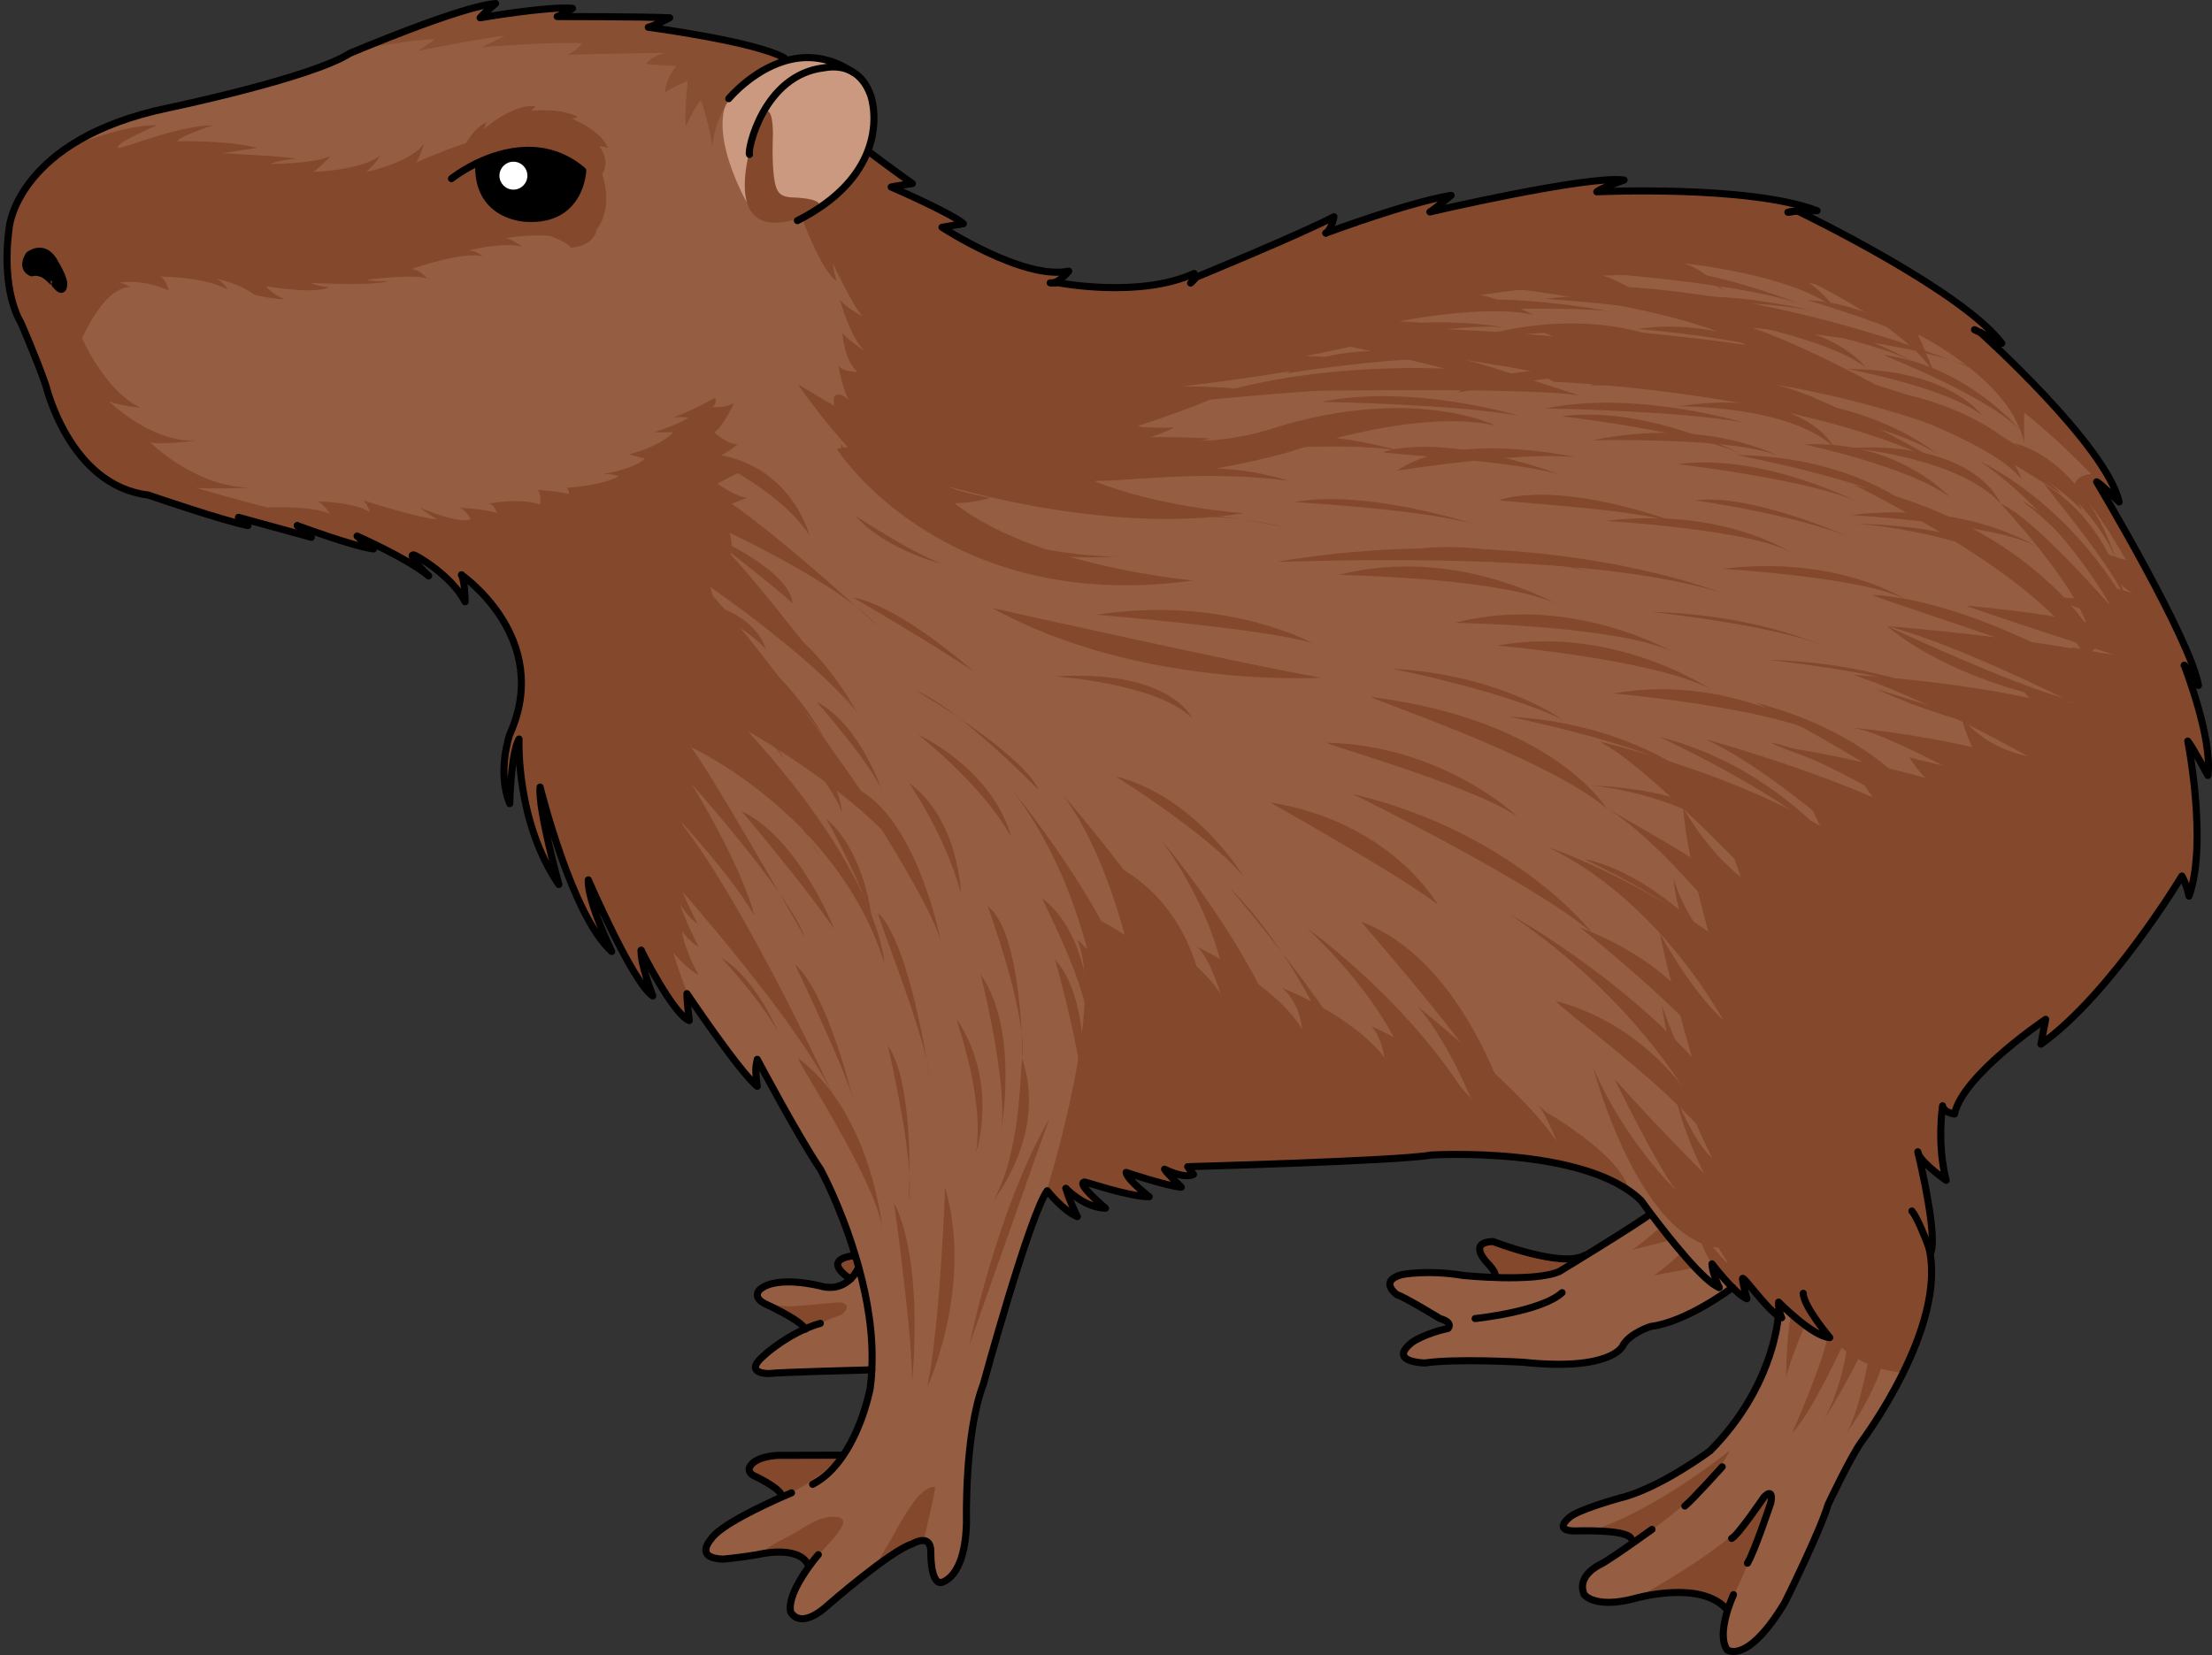 <?xml version="1.0" encoding="utf-8"?>
<!-- Generator: Adobe Illustrator 16.0.0, SVG Export Plug-In . SVG Version: 6.00 Build 0)  -->
<!DOCTYPE svg PUBLIC "-//W3C//DTD SVG 1.1//EN" "http://www.w3.org/Graphics/SVG/1.1/DTD/svg11.dtd">
<svg version="1.1" xmlns="http://www.w3.org/2000/svg" xmlns:xlink="http://www.w3.org/1999/xlink" x="0px" y="0px"
	 width="312.339px" height="233.76px" viewBox="0 0 312.339 233.76" enable-background="new 0 0 312.339 233.76"
	 xml:space="preserve">
<rect x="0" y="0" width="312.339" height="233.76" fill="#333333" stroke="none"/>
<g id="Layer_1">
</g>
<g id="Layer_2">
</g>
<g id="Layer_3">
	<g>
		<g>
			<path fill="#84492C" d="M120.168,180.65c0,0-4.464-2.69,0.612-3.325c0,0,1.074,2.409-0.602,3.195"/>
			<path fill="#955E43" d="M113.688,187.699c-0.612-1.248-5.471-3.458-5.471-3.458c-2.188-1.007-0.898-2.122-0.898-2.122
				c2.43-2.059,8.514-0.483,8.514-0.483c2.036,0.568,3.414-0.175,4.268-0.985c0.766-0.765,1.116-1.596,1.116-1.596l0.044-0.021
				c1.226,4.419,2.101,9.476,1.839,14.442c0,0-13.525,0.351-14.466,0.526c0,0-3.851,0.108-0.766-2.539
				C107.866,191.462,110.229,189.231,113.688,187.699z"/>
			<path fill="#84492C" d="M117.34,186.244c0.645-0.284,1.611-0.435,2.022-1.064c0.612-0.937-0.257-1.285-1.134-1.221
				c-2.121,0.156-4.25,0.438-6.381,0.536c-1.334,0.063-2.654-0.141-3.928-0.534c-0.121-0.038-0.271-0.098-0.433-0.16
				c0.186,0.147,0.413,0.295,0.73,0.44c0,0,4.859,2.21,5.471,3.458c-0.259,0.115-0.497,0.239-0.743,0.359
				C114.738,187.494,116.508,186.607,117.34,186.244z"/>
			<path fill="#955E43" d="M67.599,23.609c0,7.091,6.719,7.223,6.719,7.223c7.725,0.48,7.965-6.741,7.965-6.741
				c-5.23-4.442-11.227-2.823-14.947-1.05L67.599,23.609z M5.863,38.623c0.525,0.065,1.904,1.51,1.904,1.51
				c1.378,1.772,1.226-0.219,1.226-0.219c-0.219-1.138-1.138-2.604-1.138-2.604c-1.532-3.13-3.765-1.291-3.765-1.291
				c-1.226,1.991,0.395,2.517,0.395,2.517C5.097,38.315,5.863,38.623,5.863,38.623z M270.86,162.946
				c0.417,1.729,2.692,11.534,1.773,13.962c0,0-0.111-0.285-0.284-0.744c2.735,11.227-9.521,27.488-9.521,27.488
				c-1.597,2.252-4.704,8.862-4.704,8.862c-1.118,3.785-6.105,13.832-6.105,13.832c-5.341,8.862-8.143,6.674-8.143,6.674
				c-0.983-1.402-0.46-3.938,0.11-5.734l-0.263-0.087c-3.787-4.093-12.912-1.424-12.912-1.424c-5.625,1.49-7.112-0.547-7.112-0.547
				c-1.183-2.669,2.188-4.223,2.188-4.223c0.853-0.417,3.041-1.926,4.814-3.174l-0.394-0.547c-0.7-1.334-7.857-1.05-7.857-1.05
				c-3.305,0-0.854-1.904-0.854-1.904c1.204-1.115,7.092-2.735,7.092-2.735c5.622-1.336,12.779-6.675,12.779-6.675
				c8.709-8.776,9.564-18.165,9.631-19.061c-1.904-1.248-5.123-5.954-5.057-5.231c0.066,0.81,0.613,2.802,0.613,2.802
				c-0.568-0.219-1.291-0.854-2.037-1.575c-1.442-1.467-2.887-3.35-2.887-3.35c0.042,1.313,0.919,3.107,1.006,3.326
				c-2.188-0.787-7.221-7.2-9.651-10.417c-0.831-1.115-1.356-1.838-1.356-1.838c-7.944-7.79-29.698-6.435-29.698-6.435
				c-4.507,0.833-34.335,1.641-34.335,1.641l0.831,1.094c-1.356,0.68-4.093-0.744-4.093-0.744c0.284,0.547,2.364,2.539,2.364,2.539
				c-1.816-0.088-7.791-2.08-7.791-2.08c0.088,0.985,3.26,3.437,3.26,3.437c-2.801,0-8.884-2.08-9.059-2.08
				c-1.532,0,2.888,3.7,2.888,3.7c-2.867-0.088-5.273-2.473-5.58-2.781c0.395,1.466,1.445,3.655,1.576,3.939
				c-1.904-0.72-4.224-3.631-4.224-3.631c-2.517,3.479-9.017,27.311-9.017,27.311c-2.692,7.091-2.385,19.433-2.385,19.433
				c-0.154,8.207-3.633,8.603-3.633,8.603c-1.51,0-1.401-4.377-1.401-4.377c0-2.715-2.648-1.073-2.648-1.073
				c-2.976,0.897-11.707,8.491-11.707,8.491c-4.247,3.917-5.45,1.072-5.45,1.072c-0.372-1.904,1.422-4.748,2.691-6.501l-0.219-0.151
				c-1.466-2.845-7.156-1.402-7.156-1.402c-2.341,0.396-4.814,0.635-4.814,0.635c-4.18-0.13-1.773-2.778-1.773-2.778
				c1.226-1.991,7.506-4.881,10.176-6.063l-0.241-0.327c-0.634-1.161-3.874-2.627-3.874-2.627c-0.831-0.417-0.613-1.115-0.613-1.115
				c0.723-1.708,4.137-1.751,4.137-1.751c0.744,0,8.906-0.023,8.906-0.023l0.154,0.111c2.889-4.203,3.874-9.587,3.874-9.587
				c0.109-0.853,0.197-1.705,0.219-2.582c0.262-4.967-0.613-10.023-1.839-14.442c-0.153-0.592-0.328-1.182-0.503-1.729
				c-2.101-7.024-4.88-12.102-4.88-12.102c-3.151-4.64-8.95-15.582-8.95-15.582s0,0-0.154,0.831
				c-0.174,0.832,0.154,2.977,0.154,2.977c-2.473-1.97-9.936-13.088-9.936-13.088c0,1.161,0.328,3.809,0.328,3.809
				c-2.32-0.985-6.784-9.914-6.784-9.914c-0.153,1.84,1.641,6.435,1.641,6.435c-2.801-1.816-9.103-16.392-9.103-16.392
				c-0.175,2.977,3.304,10.111,3.304,10.111c-5.624-4.99-10.111-23.22-10.111-23.22c-0.328,2.999,2.648,13.766,2.648,13.766
				c-6.127-8.951-5.624-20.549-5.624-20.549c-1.16,1.992-1.313,9.125-1.313,9.125c-1.838-4.486,0-9.782,0-9.782
				c6.128-13.59-6.806-22.519-6.806-22.519c0.503,1.007,0.503,3.786,0.503,3.786c-1.838-3.655-6.96-6.631-7.288-6.631
				c-0.875,0,1.51,2.363,2.036,2.889c-3.02-2.451-10.002-5.537-10.002-5.537c0.657,0.657,2.32,1.816,2.32,1.816
				c-2.735-0.328-10.285-3.13-10.745-3.283l0.35,0.284l1.62,1.357c-2.495-0.679-10.286-2.823-10.286-2.823l1.335,1.16
				c-3.48-0.657-14.094-4.312-14.094-4.312C9.824,68.582,6.498,54.51,6.498,54.51c-1.313-3.83-3.567-8.973-3.567-8.973
				S0.02,41.16,1.333,31.926c0,0,1.313-12.299,22.388-16.676c0,0,20.177-4.202,25.691-7.725c0,0,15.713-6.675,20.572-7.025
				c0,0-1.839,1.51-2.188,2.013c0,0,9.694-1.664,13.043-1.336c0,0-1.161,0.833-2.167,1.161c0,0,11.861,0,15.889,0.175
				c0,0-2.188,1.159-3.021,1.334c0,0,15.21,2.013,19.236,4.354l0.11,0.395c2.691-0.788,5.864-0.723,9.19,1.378
				c0.044,0,0.11,0.044,0.154,0.087c0.065,0.044,0.152,0.088,0.218,0.131c0.941,0.547,1.883,1.554,2.495,3.283
				c0,0,1.27,3.523-0.416,7.879l0.109,0.043c0,0,4.027,3.02,6.193,4.53c0,0-2.341,0.328-2.998,0.482c0,0,8.512,3.698,10.198,5.187
				l-3.02,0.503c0,0,11.533,7.528,17.902,6.192c0,0-1.357,1.664-2.342,1.664h0.985c0,0,11.38,2.188,19.061-1.334
				c0,0,0.351,0.503-0.329,1.182l0.68-0.679c0,0,15.034-6.193,19.388-8.513c0,0-0.306,1.75-1.115,2.297
				c0.68-0.24,11.686-4.333,17.661-5.317c0,0-2.167,1.838-2.998,2.341c0,0,22.234-5.187,27.422-4.508c0,0-3.35,1.161-3.854,1.664
				c0,0,21.403-1.007,31.1,2.669c0,0-1.489,0-2.693,0.066c-0.108-0.044-0.153-0.066-0.153-0.066l-0.983,0.175
				c0.261-0.043,0.678-0.087,1.137-0.109c2.014,0.984,23.221,11.358,28.779,18.667c0,0-1.883-0.94-2.998-1.51
				c0,0,17.725,15.888,19.563,23.92c0,0-2.669-2.67-3.173-2.846c0,0,13.196,22.082,14.378,28.756c0,0-0.831-1.489-1.991-2.823
				c0.196,0.569,3.983,10.33,3.327,15.537c0,0-2.167-4.026-2.845-4.858c0,0,2.845,14.379,0.176,21.906c0,0-0.329-1.663-1.009-2.845
				c0,0-10.045,16.721-19.893,23.746c0,0,0.329-1.84,0.658-3.503c0,0-11.709,7.856-12.87,13.372c0,0-1.509-0.175-1.684-1.16
				c0,0-0.832,5.34,0.502,10.527C274.799,166.712,271.429,164.37,270.86,162.946z"/>
			<g>
				<path fill="#84492C" d="M114.103,220.985l0.219,0.151c-0.569,0.786-1.237,1.795-1.775,2.838
					c0.052-0.049,0.109-0.103,0.155-0.145c1.369-1.293,2.027-2.731,3.031-4.279c0.987-1.517,5.855-5.541,1.616-5.314
					c-2.245,0.119-4.61,2.126-6.59,3.066c-1.304,0.618-2.551,1.451-3.807,2.278C107.011,219.566,112.645,218.155,114.103,220.985z"
					/>
				<path fill="#84492C" d="M118.689,205.533c-1.105,0.005-8.06,0.023-8.744,0.023c0,0-3.414,0.043-4.137,1.751
					c0,0-0.218,0.698,0.613,1.115c0,0,3.239,1.466,3.874,2.627l0.241,0.327c-0.757,0.335-1.813,0.816-2.954,1.365
					C111.641,211.116,115.829,208.888,118.689,205.533z"/>
				<path fill="#84492C" d="M130.458,217.608c0.572-2.868,1.354-5.621,1.595-7.587c-2.371-0.331-5.202,5.691-6.292,7.48
					c-0.758,1.241-1.469,2.523-2.183,3.802c2.039-1.526,4.056-2.881,5.209-3.229C128.787,218.074,129.703,217.52,130.458,217.608z"
					/>
			</g>
			<path fill="#84492C" d="M247.26,213.868c-2.061,3.605-11.568,9.259-16.123,11.82c1.625-0.418,9.216-2.135,12.588,1.512
				l0.104,0.034c2.661-4.772,5.914-13.861,5.914-13.861C251.108,208.28,247.26,213.868,247.26,213.868z"/>
			<path fill="#84492C" d="M230.31,217.286l0.394,0.547c-0.212,0.149-0.432,0.304-0.654,0.457c3.057-2.007,11.937-8.17,14.14-13.387
				c0,0-10.495,8.549-19.623,11.312C226.734,216.24,229.859,216.426,230.31,217.286z"/>
			<path fill="#84492C" d="M223.745,177.325c-3.283,1.796-12.913-1.97-12.913-1.97c-3.851,0.11-0.656,3.194-0.656,3.194
				c1.028,1.118,0.94,1.511,0.94,1.511S219.142,182.518,223.745,177.325z"/>
			<path fill="#955E43" d="M242.739,181.833c-0.087-0.219-0.964-2.014-1.006-3.326c0,0,1.444,1.883,2.887,3.35
				c-0.459,0.348-6.542,4.857-11.511,5.492c0,0-3.086,0.94-4.026,2.823c0,0-1.684,3.546-14.049,2.231c0,0-9.455-0.548-13.854,0.11
				c0,0-5.449-0.11-1.684-2.998c0,0,1.859-1.227,4.967-1.883c0,0,0.831-0.831-1.138-1.399c0,0-5.057-3.086-6.084-3.371
				c0,0-2.627-1.883,0.656-2.822c0,0,3.566-0.744,8.711,0.108c0,0,10.022,1.028,13.59-0.568c0,0,10.942-6.653,12.735-8.055
				l0.153-0.109C235.519,174.632,240.551,181.045,242.739,181.833z"/>
			<path fill="#84492C" d="M234.55,173.26c0,0-3.387,2.906-4.113,3.268c0,0,4.475-1.088,5.323-1.331l1.453,1.936
				c0,0-2.784,2.539-3.753,3.024l5.809-1.088L234.55,173.26z"/>
			<path fill="#84492C" d="M261.286,185.222c0,0,0.002,8.458-3.76,15.353c0,0,6.578-10.337,7.519-15.665
				c0,0-1.879,13.787-4.386,17.546c0,0,6.581-8.146,6.581-17.86c0-9.713-1.881-5.954-1.881-5.954l-5.014-1.252L261.286,185.222z"/>
			<path fill="#84492C" d="M260.358,189.643c0,0-4.559,9.987-7.272,12.701c0,0,5.321-12.156,4.994-14.327l-3.041-1.194
				c0,0-2.169,4.883-2.821,7.706c0,0-0.109-8.251,1.52-11.615s5.319-0.325,5.319-0.325l1.845,3.366l-0.109,2.93"/>
			<g>
				<path fill="#84492C" d="M308.436,93.989c1.16,1.334,1.991,2.823,1.991,2.823c-1.182-6.674-14.378-28.756-14.378-28.756
					c0.16,0.056,0.547,0.374,0.991,0.77c0.947,0.845,2.182,2.076,2.182,2.076c-0.126-0.549-0.337-1.14-0.6-1.755
					c-0.02-0.041-0.043-0.083-0.063-0.125c-3.683-8.39-18.9-22.04-18.9-22.04c1.115,0.569,2.998,1.51,2.998,1.51
					c-5.559-7.309-26.766-17.683-28.779-18.667c-0.459,0.021-0.876,0.065-1.137,0.109l0.983-0.175c0,0,0.045,0.022,0.153,0.066
					c1.204-0.066,2.693-0.066,2.693-0.066c-9.696-3.676-31.1-2.669-31.1-2.669c0.504-0.503,3.854-1.664,3.854-1.664
					c-5.188-0.678-27.422,4.508-27.422,4.508c0.831-0.503,2.998-2.341,2.998-2.341c-5.976,0.984-16.981,5.077-17.661,5.317
					c0.81-0.547,1.115-2.297,1.115-2.297c-4.354,2.32-19.388,8.513-19.388,8.513l-0.68,0.679c0.68-0.679,0.329-1.182,0.329-1.182
					c-7.681,3.523-19.061,1.334-19.061,1.334h-0.985c0.985,0,2.342-1.664,2.342-1.664c-6.369,1.336-17.902-6.192-17.902-6.192
					l3.02-0.503c-1.686-1.489-10.198-5.187-10.198-5.187c0.656-0.154,2.998-0.482,2.998-0.482c-2.166-1.51-6.193-4.53-6.193-4.53
					l-0.109-0.043c0.054-0.141,0.081-0.272,0.13-0.412c-1.064,2.867-3.593,6.525-9.455,9.774c0,0,2.87,7.842,4.973,8.989
					c0,0-0.382-0.765-0.574-2.487c0,0,2.868,6.12,4.207,7.459c0,0-2.868-1.53-3.25-2.487c0,0,1.529,5.737,3.633,7.458
					c0,0-2.868-1.914-3.25-2.678c0,0,0.19,3.827,2.103,5.547c0,0-2.294,0-2.677-0.956c0,0,0.573,3.442,1.529,4.972
					c0,0-1.314-1.362-2.103-0.574c-0.191,0.191-0.192,5.165,3.633,8.033c0,0-1.531-0.191-2.104-0.574
					c-0.573-0.382-0.573-1.147-0.573-0.382s6.12,8.031,11.091,9.37c0,0-0.956-0.955-1.721-1.72c0,0,7.267,1.147,11.666-0.382
					c0,0-4.207-0.765-5.737-1.53c0,0,13.77-0.766,18.359-3.443c0,0-3.25,0.382-4.972,0.191c0,0,14.917-3.06,18.359-5.163
					c0,0-4.016,0.191-5.163-0.191c0,0,11.284-3.633,13.387-5.354c0,0-4.02-0.235-5.552-0.235s-1.532,0-1.532,0
					s20.527-2.45,22.979-3.982c0,0-3.986-0.307-5.517-0.307c0,0,14.095-2.758,17.771-4.596c0,0-3.676-0.306-4.595-0.306
					c0,0,11.949-2.453,18.995-0.92c0,0-5.821-2.757-7.66-2.757c0,0,15.625-2.757,22.979,0c0,0-4.29-2.758-5.822-2.758
					c0,0,13.483-0.92,17.465,2.145c0,0-3.983-3.982-6.435-3.982c0,0,16.235,1.532,22.365,6.74c0,0-3.065-3.676-4.29-3.982
					c0.451,0.113,1.225,0.307,1.225,0.307s14.402,7.046,17.159,13.48c0,0-2.449-5.82-2.757-6.434c0,0,9.554,4.665,13.522,11.537
					c0.692,1.198,1.216,2.463,1.489,3.782c0,0,0-2.718,0-4.288c0,0,4.467,3.518,9.463,8.696c-2.313,0.164-2.451,1.779-2.451,1.779
					c3.003,2.458,7.375,10.379,7.375,10.379c-1.91-0.546-3.278-1.093-3.278-1.093c1.561,4.096,3.395,5.4,4.319,5.815
					c-0.077-0.028-0.139-0.049-0.222-0.079c-3.824-1.366-4.098-0.273-4.098-0.273c2.458,3.551,4.098,4.371,4.098,4.371
					c-3.553-0.272-6.555-1.639-6.555-1.639c1.91,2.731,7.102,6.554,7.102,6.554c-4.371-0.273-9.013-1.365-9.013-1.365
					c2.731,3.823,4.095,4.37,4.095,4.37c-4.644,0.274-10.378-1.366-10.378-1.366c2.731,3.005,8.468,5.189,8.468,5.189
					c-4.097-0.274-9.56-2.731-9.56-2.731c3.005,4.097,5.736,6.282,5.736,6.282c-6.531,0-7.305,0-7.376,0
					c1.366,3.277,3.553,3.822,3.553,3.822c-9.013-1.639-10.652-7.647-9.833-4.642c0.092,0.34,0.205,0.693,0.333,1.055
					c1.011,2.827,2.945,6.047,2.945,6.047c-4.643-0.818-10.926-2.459-10.926-2.459c2.458,4.095,7.1,6.828,7.1,6.828
					c-6.555-0.273-15.293-6.008-15.293-6.008c3.005,5.736,7.373,9.831,7.373,9.831c-4.644-0.273-13.654-5.734-13.654-5.734
					c1.64,6.555,6.555,10.651,6.555,10.651c-5.188-1.639-12.018-9.56-12.018-9.56c2.46,7.647,5.463,10.925,5.463,10.925
					s4.368,3.823-0.82-0.273c-5.189-4.097-11.744-12.564-11.744-12.564c1.093,7.647,3.278,12.838,3.278,12.838
					c-4.915-3.823-8.193-9.833-8.193-9.833c0.547,7.373,4.097,19.393,4.097,19.393c-4.368-4.642-5.463-9.56-5.463-9.56
					c0.821,9.286,7.374,20.482,7.374,20.482c-4.916-4.371-9.286-12.562-9.286-12.562c1.365,7.102,5.736,21.576,5.736,21.576
					c-2.731-3.276-5.463-11.472-5.463-11.472c1.639,11.47,7.102,21.577,7.102,21.577c-2.458-1.913-5.191-8.739-5.191-8.739
					c2.185,9.56,8.741,19.391,8.741,19.391c-2.184-1.913-5.646-4.943-5.646-4.943c1.187,4.74,4.012,8.572,4.195,8.938
					c0.697,1.385-4.287-4.834-4.287-4.834c0.458,2.07,1.266,3.791,2.172,5.199c0-0.002,0-0.006,0-0.009c0,0,1.444,1.883,2.887,3.35
					c0.182,0.175,0.361,0.346,0.539,0.506c0.876,0.717,1.498,1.069,1.498,1.069s-0.547-1.992-0.613-2.802
					c-0.032-0.359,0.745,0.621,1.77,1.853c1.579,1.622,3.904,3.804,3.748,3.52c-0.227-0.412-0.419-2.09-0.419-2.09
					c0.464,1.449,6.482,5.281,6.482,5.281l-1.953-4.993c3.286,7.534,9.161,9.359,13.056,9.684
					c2.673-5.431,4.971-12.184,3.622-17.719c0.173,0.459,0.284,0.744,0.284,0.744c0.919-2.428-1.356-12.233-1.773-13.962
					c0.568,1.423,3.938,3.766,3.938,3.766c-1.334-5.187-0.502-10.527-0.502-10.527c0.175,0.985,1.684,1.16,1.684,1.16
					c1.161-5.516,12.87-13.372,12.87-13.372c-0.329,1.663-0.658,3.503-0.658,3.503c9.848-7.025,19.893-23.746,19.893-23.746
					c0.68,1.182,1.009,2.845,1.009,2.845c2.669-7.527-0.176-21.906-0.176-21.906c0.678,0.832,2.845,4.858,2.845,4.858
					C312.419,104.319,308.632,94.559,308.436,93.989z M301.714,84.004c0.079,0.018,0.122,0.022,0.122,0.022
					S304.424,84.969,301.714,84.004z"/>
				<path fill="#84492C" d="M123.372,15.892l-0.065,0.034c0,0,0.084,0.438,0.084,1.165C123.403,16.66,123.396,16.259,123.372,15.892
					z"/>
			</g>
			<g>
				<path fill="#84492C" d="M216.903,155.721C216.628,155.445,216.538,155.355,216.903,155.721L216.903,155.721z"/>
				<path fill="#84492C" d="M216.903,155.721c0.024,0.023,0.05,0.049,0.075,0.075l0,0
					C216.94,155.757,216.934,155.75,216.903,155.721z"/>
				<path fill="#84492C" d="M218.184,156.999c0,0-0.752-0.752-1.205-1.203c1.205,1.203,2.813,5.422,2.813,5.422
					c-2.408-1.808-12.853-9.839-12.853-9.839s-0.503-0.502-0.804-0.804c0.804,0.804,2.21,5.422,2.21,5.422
					c-5.222-7.029-14.661-11.044-14.661-11.044c1.406,1.605,1.809,4.417,1.809,4.417c-4.619-6.025-14.46-9.839-14.46-9.839
					c2.609,2.208,2.813,5.824,2.813,5.824c-3.815-6.427-14.862-11.647-14.862-11.647c1.806,1.406,3.415,6.828,3.415,6.828
					c-2.81-5.02-12.25-10.442-12.25-10.442c1.406,1.406,3.212,6.627,3.212,6.627c-2.009-4.417-10.442-7.833-10.442-7.833
					c2.008,2.009,3.415,9.438,3.415,9.438c-0.603-2.411-4.218-5.623-4.218-5.623c3.351,8.14-2.046,27.938-4.404,35.727
					c0.055-0.088,0.109-0.18,0.161-0.25c0,0,2.32,2.911,4.224,3.631c-0.131-0.284-1.182-2.473-1.576-3.939
					c0.307,0.308,2.713,2.693,5.58,2.781c0,0-4.42-3.7-2.888-3.7c0.175,0,6.258,2.08,9.059,2.08c0,0-3.172-2.451-3.26-3.437
					c0,0,5.975,1.992,7.791,2.08c0,0-2.08-1.992-2.364-2.539c0,0,2.736,1.423,4.093,0.744l-0.831-1.094
					c0,0,29.828-0.808,34.335-1.641c0,0,19.051-1.187,28.006,5.045C228.903,163.047,218.184,156.999,218.184,156.999z"/>
			</g>
			<path fill="#CA997F" d="M105.362,28.41c0,0-7.25-12.706-0.374-16.667c0,0,10.163-8.743,17.189,0.449
				c0,0,5.606,8.818-7.398,17.786C114.779,29.979,109.398,32.371,105.362,28.41z"/>
			<path fill="#84492C" d="M114.779,29.979c0,0-13.816,7.476-8.326-11.053c0,0,1.061-3.927,2.03-3.187
				c0.357,0.272,0.604,0.845,0.664,3.141c0,0-0.233,4.227,0.241,6.764c0.253,1.357,0.665,2.114,2.295,2.234
				C111.684,27.878,118.024,27.938,114.779,29.979z"/>
			<path opacity="0.7" fill="#84492C" d="M96.849,17.845c0,0,1.333-2.931,2.132-3.73c0,0,1.333,3.998,1.599,6.661
				c0,0,0.41-10.764,12.754-12.608c-0.85,0.057-1.67,0.201-2.447,0.429l-0.11-0.395C106.75,5.861,91.54,3.848,91.54,3.848
				c0.833-0.175,3.021-1.334,3.021-1.334c-4.027-0.175-15.889-0.175-15.889-0.175c1.006-0.328,2.167-1.161,2.167-1.161
				C77.491,0.85,67.796,2.513,67.796,2.513C68.146,2.01,69.985,0.5,69.985,0.5c-3.937,0.283-14.992,4.717-19.05,6.39
				c1.251-0.211,9.249-1.547,10.476-1.302l-2.398,1.599c0,0,9.326-1.866,12.257-2.132l-3.197,1.599c0,0,10.393-0.798,14.122-0.532
				c0,0-1.065,1.333-2.132,1.599l13.855-0.267c0,0-2.133,0.534-2.665,1.6c0,0,3.198,0.266,4.264,0.266c0,0-1.599,1.866-1.599,3.73
				c0,0,1.599-1.065,3.197-1.599C97.115,11.451,96.583,16.247,96.849,17.845z"/>
			<path fill="#84492C" d="M105.583,70.237c-1.036,0.296-4.296-1.926-4.296-1.926c0.593-0.297,3.704-1.926,3.704-1.926
				c-1.629,0.148-4.445-1.63-4.445-1.63c1.481-0.149,3.705-2.074,3.705-2.074c-1.333,0.296-3.408-1.629-3.408-1.629
				c1.187-0.593,2.815-4.149,2.815-4.149c-1.038,0.74-3.112,0.593-3.112,0.593c0.741-0.296,0.444-1.333,0.444-1.333
				c-3.111,1.778-5.926,2.816-5.926,2.816c0.889-0.147,2.074,0,2.074,0c-0.741,0.742-4.741,2.074-4.741,2.074
				c0.593,0,2.667,0,2.667,0c-1.925,2.074-6.223,3.111-6.223,3.111c0.889,0.296,2.223,0.592,2.223,0.592
				c-1.333,1.481-6.076,2.223-6.076,2.223c1.185-0.149,2.372,0.297,2.372,0.297c-2.372,1.333-7.409,1.629-7.409,1.629
				c0.593,0.445,0.296,0.889,0.296,0.889C79.059,69.348,75.8,69.2,75.8,69.2c0.741,0.296,0.445,2.075,0.445,2.075
				c-2.816-1.036-7.26-0.148-7.26-0.148c0.889,0.148,1.185,1.333,1.185,1.333c-1.63-0.593-5.334-0.74-5.334-0.74
				c1.038,0.297,1.617,1.625,1.617,1.625c-1.644,0.736-7.099-1.625-7.099-1.625c0.593,0.593,2.369,1.637,2.369,1.637
				c-2.52-0.141-10.371-2.675-10.371-2.675c0.445,0.444,0.889,1.629,0.889,1.629c-2.519-1.482-7.41-1.481-7.41-1.481
				c0.741,0.148,1.778,1.778,1.778,1.778c-2.123-1.063-6.96-0.996-8.848-0.926c-4.462-1.135-10.141-2.795-10.141-2.795
				c1.33,0.223,7.983,0,7.983,0c-7.983,0-14.415-6.43-14.415-6.43c1.552,0.444,6.432-0.223,6.432-0.223
				c-6.432,0.223-12.197-5.543-12.197-5.543c1.553,0.666,4.436,0.887,4.436,0.887c-4.283-1.963-7.271-7.655-8.275-9.804
				c1.002-2.163,3.721-7.32,6.824-7.2c0,0-0.967-0.639-1.632-0.658c0.901-0.134,3.71-0.381,7.063,1.11c0,0-0.454-1.659-1.208-1.96
				c0,0,6.185,0,9.503,1.81c0,0-0.453-1.057-1.66-1.509c0,0,3.318,0.604,5.429,2.263c0,0,3.167,0.753,4.223,0.603
				c0,0-1.809-0.754-2.563-1.81c0,0,6.937,1.208,8.898,0.152c0,0-1.658-0.152-2.563-0.604c0,0,9.352,0.453,11.011-0.301
				c0,0-2.262,0.152-3.167-0.151c0,0,6.938-0.906,8.597-0.151c0,0-1.056-1.357-2.262-1.357c0,0,7.239-2.564,10.104-1.81
				c0,0-0.934-0.787-1.988-0.857c1.75-0.382,5.279-1.097,7.569-0.5c0,0-1.658-1.207-2.413-1.207c0,0,3.62-0.603,6.334-0.301
				c0,0,2.865,1.055,2.865,1.658c0,0,3.369-0.104,3.717-2.688c0.014,0.025,0.039,0.068,0.039,0.068
				c1.926-2.697,1.31-6.005,0.726-7.835c1.271-1.823-0.41-3.88-0.41-3.88c0.501,0,1.251,0.25,1.251,0.25
				c-1.127-2.63-5.133-4.132-5.133-4.132c0.5-0.125,0.876-0.25,0.876-0.25c-2.504-1.377-6.636-0.876-6.636-0.876
				c0.5-0.375,0.626-0.626,0.626-0.626c-3.005-0.501-7.387,3.255-7.387,3.255c0.25-0.375,0.501-1.001,0.501-1.001
				c-1.105,0.415-2.105,1.608-2.932,2.95c-2.56,0.747-7.074,2.737-7.074,2.737c0.564-0.565,1.129-2.634,1.129-2.634
				c-1.881,2.635-8.092,3.951-8.092,3.951s0,0,0.753-0.752c0.753-0.752,1.128-1.506,1.128-1.506
				c-2.823,2.07-9.409,2.258-9.409,2.258c0.941-0.564,2.446-2.258,2.446-2.258C44.41,23.151,38.2,23.15,38.2,23.15
				c0.564-0.377,3.576-0.752,3.576-0.752c-2.071-0.376-10.349-0.752-10.349-0.752l4.892-0.753c-4.141-1.129-11.291-0.94-11.291-0.94
				c0.376-0.752,5.081-2.259,5.081-2.259c-4.893,0-12.984,3.387-13.361,3.199c-0.982-0.489,5.458-3.199,5.458-3.199
				c-3.424-0.104-8.594,1.56-12.564,3.078c-7.635,5.121-8.308,11.155-8.308,11.155C0.02,41.16,2.931,45.537,2.931,45.537
				s0.444,1.018,1.043,2.454c0,0,0,0,0.001,0.001c0.762,1.829,1.787,4.37,2.523,6.518c0,0,3.326,14.072,14.421,15.407
				c0,0,8.443,2.905,12.734,3.999c0.062,0.016,0.118,0.029,0.178,0.044c0.443,0.111,0.853,0.207,1.183,0.269l-1.335-1.16
				c0,0,7.791,2.145,10.286,2.823l-1.62-1.357l-0.35-0.284c0.029,0.01,0.093,0.032,0.176,0.062
				c1.239,0.442,8.009,2.914,10.568,3.221c0,0-1.663-1.16-2.32-1.816c0,0,6.982,3.086,10.002,5.537
				c-0.526-0.526-2.911-2.889-2.036-2.889c0.328,0,5.45,2.977,7.288,6.631c0,0,0-2.779-0.503-3.786c0,0,12.934,8.929,6.806,22.519
				c0,0-1.838,5.296,0,9.782c0,0,0.154-7.134,1.313-9.125c0,0-0.503,11.598,5.624,20.549c0,0-2.976-10.767-2.648-13.766
				c0,0,4.487,18.23,10.111,23.22c0,0-3.479-7.134-3.304-10.111c0,0,6.302,14.575,9.103,16.392c0,0-1.794-4.595-1.641-6.435
				c0,0,4.464,8.929,6.784,9.914c0,0-0.328-2.648-0.328-3.809c0,0,0.055,0.079,0.132,0.197c-0.733-2.007-1.441-4.003-1.86-5.336
				c-0.076-0.241-0.143-0.461-0.199-0.656c0,0,1.932,2.345,3.573,3.166c0,0-2.051-3.693-2.325-6.155c0,0,0.958,1.368,2.325,2.188
				c0,0-2.051-4.103-2.599-6.018c0,0,1.231,2.052,2.462,2.735c0,0-3.146-5.881-3.146-8.207c0,0,0.957,1.504,2.188,2.599
				c0,0-2.325-7.249-2.872-9.711c0,0,1.504,2.325,2.325,2.872c0,0-2.052-4.514-2.188-8.07c0,0,0.958,1.231,1.642,2.325
				c0,0-1.533-3.125-1.382-6.144c0,0,1.108,1.63,2.476,2.451c0,0-2.735-6.565-2.325-9.438c0,0,0.684,2.462,1.778,3.419
				c0,0-0.684-6.155-0.273-8.207c0,0-0.137,1.231,1.368,2.599c0,0,0-3.419-0.137-6.155c0,0,0.958,0.82,1.504,2.188
				c0,0,0.547-4.377-0.273-5.745c0,0,0.958,0.274,1.504,1.778c0,0,0.821-4.787-1.094-7.249c0,0,2.052,1.368,2.599,1.915
				c0,0-0.411-4.24-1.505-5.745c0,0,1.778,0.821,2.325,1.368c0,0,0.958-3.146-0.684-5.608c0,0,1.368,0.273,2.051,1.231
				c0,0-0.191-1.906-1.368-3.651C104.139,70.885,105.583,70.237,105.583,70.237z M82.283,24.091c0,0-0.241,7.221-7.965,6.741
				c0,0-6.719-0.132-6.719-7.223l-0.263-0.568C71.057,21.268,77.053,19.649,82.283,24.091z M4.09,36.018
				c0,0,2.232-1.839,3.765,1.291c0,0,0.919,1.466,1.138,2.604c0,0,0.153,1.992-1.226,0.219c0,0-1.379-1.445-1.904-1.51
				c0,0-0.766-0.307-1.378-0.088C4.485,38.535,2.865,38.009,4.09,36.018z"/>
			<radialGradient id="SVGID_1_" cx="74.81" cy="26.043" r="6.285" gradientUnits="userSpaceOnUse">
				<stop  offset="0" style="stop-color:#000000"/>
				<stop  offset="1" style="stop-color:#000000"/>
			</radialGradient>
			<path fill="url(#SVGID_1_)" d="M82.283,24.091c0,0-0.241,7.221-7.965,6.741c0,0-6.719-0.132-6.719-7.223l-0.263-0.568
				C71.057,21.268,77.053,19.649,82.283,24.091z"/>
			<path d="M8.993,39.913c0,0,0.153,1.992-1.226,0.219c0,0-1.379-1.445-1.904-1.51c0,0-0.766-0.307-1.378-0.088
				c0,0-1.62-0.526-0.395-2.517c0,0,2.232-1.839,3.765,1.291C7.855,37.309,8.774,38.775,8.993,39.913z"/>
			<path fill="none" stroke="#000000" stroke-linecap="round" stroke-linejoin="round" stroke-miterlimit="10" d="M118.852,205.533
				c0,0-8.163,0.023-8.906,0.023c0,0-3.414,0.043-4.137,1.751c0,0-0.218,0.698,0.613,1.115c0,0,3.239,1.466,3.874,2.627"/>
			<path fill="none" stroke="#000000" stroke-linecap="round" stroke-linejoin="round" stroke-miterlimit="10" d="M111.762,210.852
				c0,0-0.459,0.197-1.226,0.524c-2.67,1.182-8.95,4.071-10.176,6.063c0,0-2.407,2.648,1.773,2.778c0,0,2.473-0.239,4.814-0.635
				c0,0,5.69-1.442,7.156,1.402"/>
			<path fill="none" stroke="#000000" stroke-linecap="round" stroke-linejoin="round" stroke-miterlimit="10" d="M233.264,216.016
				c0,0-1.16,0.831-2.561,1.816c-1.773,1.248-3.962,2.757-4.814,3.174c0,0-3.371,1.554-2.188,4.223c0,0,1.487,2.037,7.112,0.547
				c0,0,9.125-2.669,12.912,1.424"/>
			<path fill="none" stroke="#000000" stroke-linecap="round" stroke-linejoin="round" stroke-miterlimit="10" d="M243.178,207.174
				c0,0-4.289,4.772-5.274,5.537"/>
			<path fill="none" stroke="#000000" stroke-linecap="round" stroke-linejoin="round" stroke-miterlimit="10" d="M244.512,217.286
				c0.897-0.415,4.552-5.822,4.552-5.822s1.402-1.554,0.985,0.768c0,0-2.319,6.958-3.304,8.557"/>
			<path fill="none" stroke="#000000" stroke-linecap="round" stroke-linejoin="round" stroke-miterlimit="10" d="M5.863,38.623
				c0,0-0.766-0.307-1.378-0.088c0,0-1.62-0.526-0.395-2.517c0,0,2.232-1.839,3.765,1.291c0,0,0.919,1.466,1.138,2.604
				c0,0,0.153,1.992-1.226,0.219C7.768,40.132,6.389,38.688,5.863,38.623z"/>
			<path fill="none" stroke="#000000" stroke-linecap="round" stroke-linejoin="round" stroke-miterlimit="10" d="M63.748,25.229
				c0,0,1.4-1.117,3.588-2.188c3.721-1.773,9.717-3.392,14.947,1.05c0,0-0.241,7.221-7.965,6.741c0,0-6.719-0.132-6.719-7.223"/>
			<path fill="none" stroke="#000000" stroke-linecap="round" stroke-linejoin="round" stroke-miterlimit="10" d="M120.449,10.194
				c0.941,0.547,1.883,1.554,2.495,3.283c0,0,1.27,3.523-0.416,7.879c-1.226,3.173-3.983,6.784-9.936,9.804"/>
			<path fill="none" stroke="#000000" stroke-linecap="round" stroke-linejoin="round" stroke-miterlimit="10" d="M105.831,21.815
				c-0.328-0.569,1.948-11.227,10.504-12.233c0.198-0.022,1.992-0.459,3.742,0.394"/>
			<path fill="none" stroke="#000000" stroke-linecap="round" stroke-linejoin="round" stroke-miterlimit="10" d="M102.898,13.936
				c0,0,3.261-3.961,7.989-5.339c2.691-0.788,5.864-0.723,9.19,1.378c0.044,0,0.11,0.044,0.154,0.087
				c0.065,0.044,0.152,0.088,0.218,0.131"/>
			<path fill="none" stroke="#000000" stroke-linecap="round" stroke-linejoin="round" stroke-miterlimit="10" d="M41.972,74.228
				l0.022,0.021l0.35,0.284l1.62,1.357c-2.495-0.679-10.286-2.823-10.286-2.823l1.335,1.16c-3.48-0.657-14.094-4.312-14.094-4.312
				C9.824,68.582,6.498,54.51,6.498,54.51c-1.313-3.83-3.567-8.973-3.567-8.973S0.02,41.16,1.333,31.926
				c0,0,1.313-12.299,22.388-16.676c0,0,20.177-4.202,25.691-7.725c0,0,15.713-6.675,20.572-7.025c0,0-1.839,1.51-2.188,2.013
				c0,0,9.694-1.664,13.043-1.336c0,0-1.161,0.833-2.167,1.161c0,0,11.861,0,15.889,0.175c0,0-2.188,1.159-3.021,1.334
				c0,0,15.21,2.013,19.236,4.354"/>
			<path fill="none" stroke="#000000" stroke-linecap="round" stroke-linejoin="round" stroke-miterlimit="10" d="M60.421,81.253
				c-3.02-2.451-10.002-5.537-10.002-5.537c0.657,0.657,2.32,1.816,2.32,1.816c-2.735-0.328-10.285-3.13-10.745-3.283"/>
			<path fill="none" stroke="#000000" stroke-linecap="round" stroke-linejoin="round" stroke-miterlimit="10" d="M65.17,81.187
				v0.022c0.503,1.007,0.503,3.786,0.503,3.786c-1.838-3.655-6.96-6.631-7.288-6.631c-0.875,0,1.51,2.363,2.036,2.889
				c0.043,0.021,0.065,0.065,0.109,0.087"/>
			<path fill="none" stroke="#000000" stroke-linecap="round" stroke-linejoin="round" stroke-miterlimit="10" d="M90.534,134.212
				v0.021c-0.153,1.84,1.641,6.435,1.641,6.435c-2.801-1.816-9.103-16.392-9.103-16.392c-0.175,2.977,3.304,10.111,3.304,10.111
				c-5.624-4.99-10.111-23.22-10.111-23.22c-0.328,2.999,2.648,13.766,2.648,13.766c-6.127-8.951-5.624-20.549-5.624-20.549
				c-1.16,1.992-1.313,9.125-1.313,9.125c-1.838-4.486,0-9.782,0-9.782c6.128-13.59-6.806-22.519-6.806-22.519"/>
			<path fill="none" stroke="#000000" stroke-linecap="round" stroke-linejoin="round" stroke-miterlimit="10" d="M114.738,209.647
				c1.751-0.896,3.151-2.361,4.268-4.003c2.889-4.203,3.874-9.587,3.874-9.587c0.109-0.853,0.197-1.705,0.219-2.582
				c0.262-4.967-0.613-10.023-1.839-14.442c-0.153-0.592-0.328-1.182-0.503-1.729c-2.101-7.024-4.88-12.102-4.88-12.102
				c-3.151-4.64-8.95-15.582-8.95-15.582s0,0-0.154,0.831c-0.174,0.832,0.154,2.977,0.154,2.977
				c-2.473-1.97-9.936-13.088-9.936-13.088c0,1.161,0.328,3.809,0.328,3.809c-2.32-0.985-6.784-9.914-6.784-9.914"/>
			<path fill="none" stroke="#000000" stroke-linecap="round" stroke-linejoin="round" stroke-miterlimit="10" d="M242.761,181.856
				l-0.021-0.023c-0.087-0.219-0.964-2.014-1.006-3.326c0,0,1.444,1.883,2.887,3.35c0.746,0.722,1.469,1.356,2.037,1.575
				c0,0-0.547-1.992-0.613-2.802c-0.066-0.723,3.152,3.983,5.057,5.231c0.173,0.13,0.326,0.218,0.48,0.261
				c0,0-0.547-1.158-0.438-2.21c0,0,4.771,4.857,7.222,5.012c0,0-3.742-4.443-3.742-6.258"/>
			<path fill="none" stroke="#000000" stroke-linecap="round" stroke-linejoin="round" stroke-miterlimit="10" d="M150.519,167.87
				c0.307,0.308,2.713,2.693,5.58,2.781c0,0-4.42-3.7-2.888-3.7c0.175,0,6.258,2.08,9.059,2.08c0,0-3.172-2.451-3.26-3.437
				c0,0,5.975,1.992,7.791,2.08c0,0-2.08-1.992-2.364-2.539c0,0,2.736,1.423,4.093,0.744l-0.831-1.094
				c0,0,29.828-0.808,34.335-1.641c0,0,21.754-1.355,29.698,6.435c0,0,0.525,0.723,1.356,1.838c2.431,3.217,7.463,9.63,9.651,10.417
				"/>
			<path fill="none" stroke="#000000" stroke-linecap="round" stroke-linejoin="round" stroke-miterlimit="10" d="M152.116,171.833
				l-0.021-0.023c-0.131-0.284-1.182-2.473-1.576-3.939l-0.022-0.021"/>
			<path fill="none" stroke="#000000" stroke-linecap="round" stroke-linejoin="round" stroke-miterlimit="10" d="M115.548,219.583
				c0,0-0.547,0.613-1.226,1.554c-1.269,1.753-3.063,4.597-2.691,6.501c0,0,1.203,2.845,5.45-1.072c0,0,8.731-7.594,11.707-8.491
				c0,0,2.648-1.642,2.648,1.073c0,0-0.109,4.377,1.401,4.377c0,0,3.479-0.396,3.633-8.603c0,0-0.307-12.342,2.385-19.433
				c0,0,6.5-23.832,9.017-27.311c0,0,2.32,2.911,4.224,3.631"/>
			<path fill="none" stroke="#000000" stroke-linecap="round" stroke-linejoin="round" stroke-miterlimit="10" d="M251.101,185.794
				c0,0,0,0.021,0,0.066c-0.066,0.896-0.922,10.284-9.631,19.061c0,0-7.157,5.339-12.779,6.675c0,0-5.888,1.62-7.092,2.735
				c0,0-2.451,1.904,0.854,1.904c0,0,7.157-0.284,7.857,1.05"/>
			<path fill="none" stroke="#000000" stroke-linecap="round" stroke-linejoin="round" stroke-miterlimit="10" d="M272.35,176.143
				c-0.066-0.263-0.133-0.504-0.22-0.765"/>
			<path fill="none" stroke="#000000" stroke-linecap="round" stroke-linejoin="round" stroke-miterlimit="10" d="M244.774,225.229
				c0,0-0.394,0.876-0.787,2.058c-0.57,1.796-1.094,4.332-0.11,5.734c0,0,2.802,2.188,8.143-6.674c0,0,4.987-10.047,6.105-13.832
				c0,0,3.107-6.61,4.704-8.862c0,0,12.256-16.262,9.521-27.488"/>
			<path fill="none" stroke="#000000" stroke-linecap="round" stroke-linejoin="round" stroke-miterlimit="10" d="M270.796,162.684
				c0.021,0.087,0.043,0.175,0.064,0.263c0.417,1.729,2.692,11.534,1.773,13.962c0,0-0.111-0.285-0.284-0.744v-0.021
				c-0.525-1.379-1.642-4.223-2.387-5.099"/>
			<path fill="none" stroke="#000000" stroke-linecap="round" stroke-linejoin="round" stroke-miterlimit="10" d="M308.436,93.989
				c0.196,0.569,3.983,10.33,3.327,15.537c0,0-2.167-4.026-2.845-4.858c0,0,2.845,14.379,0.176,21.906c0,0-0.329-1.663-1.009-2.845
				c0,0-10.045,16.721-19.893,23.746c0,0,0.329-1.84,0.658-3.503c0,0-11.709,7.856-12.87,13.372c0,0-1.509-0.175-1.684-1.16
				c0,0-0.832,5.34,0.502,10.527c0,0-3.37-2.342-3.938-3.766"/>
			<path fill="none" stroke="#000000" stroke-linecap="round" stroke-linejoin="round" stroke-miterlimit="10" d="M278.804,46.566
				c0,0,0.045,0.021,0.176,0.088c0.023,0,0.023,0.021,0.045,0.021c0.042,0.022,0.196,0.087,0.306,0.154
				c0.065,0.021,0.108,0.065,0.196,0.087c0.108,0.065,0.133,0.065,0.133,0.065s17.725,15.888,19.563,23.92
				c0,0-2.669-2.67-3.173-2.846c0,0,13.196,22.082,14.378,28.756c0,0-0.831-1.489-1.991-2.823l-0.021-0.021"/>
			<path fill="none" stroke="#000000" stroke-linecap="round" stroke-linejoin="round" stroke-miterlimit="10" d="M252.455,29.978
				c0,0,0.045,0,0.22-0.044c0.021,0,0.043,0,0.066,0l0.983-0.175c0,0,0.045,0.022,0.153,0.066
				c2.014,0.984,23.221,11.358,28.779,18.667c0,0-1.883-0.94-2.998-1.51"/>
			<path fill="none" stroke="#000000" stroke-linecap="round" stroke-linejoin="round" stroke-miterlimit="10" d="M187.197,32.932
				c0,0,0.021,0,0.043-0.022c0.68-0.24,11.686-4.333,17.661-5.317c0,0-2.167,1.838-2.998,2.341c0,0,22.234-5.187,27.422-4.508
				c0,0-3.35,1.161-3.854,1.664c0,0,21.403-1.007,31.1,2.669c0,0-1.489,0-2.693,0.066c-0.459,0.021-0.876,0.065-1.137,0.109"/>
			<path fill="none" stroke="#000000" stroke-linecap="round" stroke-linejoin="round" stroke-miterlimit="10" d="M168.288,39.804
				l0.68-0.679c0,0,15.034-6.193,19.388-8.513c0,0-0.306,1.75-1.115,2.297"/>
			<path fill="none" stroke="#000000" stroke-linecap="round" stroke-linejoin="round" stroke-miterlimit="10" d="M148.287,39.957
				h0.284h0.985c0,0,11.38,2.188,19.061-1.334c0,0,0.351,0.503-0.329,1.182c-0.151,0.153-0.175,0.174-0.175,0.174"/>
			<path fill="none" stroke="#000000" stroke-linecap="round" stroke-linejoin="round" stroke-miterlimit="10" d="M122.638,21.399
				c0,0,4.027,3.02,6.193,4.53c0,0-2.341,0.328-2.998,0.482c0,0,8.512,3.698,10.198,5.187l-3.02,0.503
				c0,0,11.533,7.528,17.902,6.192c0,0-1.357,1.664-2.342,1.664"/>
			<path fill="none" stroke="#000000" stroke-linecap="round" stroke-linejoin="round" stroke-miterlimit="10" d="M123.098,193.475
				c0,0-13.525,0.351-14.466,0.526c0,0-3.851,0.108-0.766-2.539c0,0,2.364-2.231,5.822-3.764c0.678-0.308,1.401-0.57,2.145-0.789"/>
			<path fill="none" stroke="#000000" stroke-linecap="round" stroke-linejoin="round" stroke-miterlimit="10" d="M121.215,179.054
				c0,0-0.35,0.831-1.116,1.596c-0.854,0.811-2.232,1.554-4.268,0.985c0,0-6.083-1.575-8.514,0.483c0,0-1.291,1.115,0.898,2.122
				c0,0,4.859,2.21,5.471,3.458c0,0.021,0.022,0.021,0.022,0.043"/>
			<path fill="none" stroke="#000000" stroke-linecap="round" stroke-linejoin="round" stroke-miterlimit="10" d="M120.1,180.65
				c0,0-4.464-2.69,0.612-3.325"/>
			<path fill="none" stroke="#000000" stroke-linecap="round" stroke-linejoin="round" stroke-miterlimit="10" d="M244.644,181.833
				c0,0,0,0-0.023,0.023c-0.459,0.348-6.542,4.857-11.511,5.492c0,0-3.086,0.94-4.026,2.823c0,0-1.684,3.546-14.049,2.231
				c0,0-9.455-0.548-13.854,0.11c0,0-5.449-0.11-1.684-2.998c0,0,1.859-1.227,4.967-1.883c0,0,0.831-0.831-1.138-1.399
				c0,0-5.057-3.086-6.084-3.371c0,0-2.627-1.883,0.656-2.822c0,0,3.566-0.744,8.711,0.108c0,0,10.022,1.028,13.59-0.568
				c0,0,10.942-6.653,12.735-8.055"/>
			<path fill="none" stroke="#000000" stroke-linecap="round" stroke-linejoin="round" stroke-miterlimit="10" d="M208.293,186.233
				c0,0,9.279-0.942,12.278-3.655"/>
			<path fill="none" stroke="#000000" stroke-linecap="round" stroke-linejoin="round" stroke-miterlimit="10" d="M223.745,177.325
				c-3.283,1.796-12.913-1.97-12.913-1.97c-3.851,0.11-0.656,3.194-0.656,3.194c1.028,1.118,0.94,1.511,0.94,1.511"/>
			<circle fill="#FFFFFF" cx="72.496" cy="24.811" r="1.973"/>
			<path fill="#B6836E" d="M0,43.287"/>
			<path fill="#84492C" d="M153.26,72.283c0,0,20.211,0,28.131,2.186C181.391,74.469,164.729,70.918,153.26,72.283z"/>
			<path fill="#84492C" d="M160.906,67.641c0,0,11.201-1.092,21.031,0.273C181.938,67.914,171.011,64.089,160.906,67.641z"/>
			<path fill="#84492C" d="M182.757,70.918c0,0,19.116,1.092,25.944,3.277C208.701,74.195,193.135,69.006,182.757,70.918z"/>
			<path fill="#84492C" d="M181.72,52.717c0,0,16.938-2.731,25.129-1.912C206.849,50.805,189.914,46.982,181.72,52.717z"/>
			<path fill="#84492C" d="M172.304,63.808c0,0,17.084-1.553,25.201-0.168C197.505,63.64,180.874,58.653,172.304,63.808z"/>
			<path fill="#84492C" d="M195.32,63.817c-1.049,0.3,18.027,1.092,25.127,3.277C220.447,67.094,204.88,61.086,195.32,63.817z"/>
			<path fill="#84492C" d="M120.759,72.83c0,0,7.373,4.917,12.29,6.828C133.049,79.658,125.129,77.745,120.759,72.83z"/>
			<path fill="#84492C" d="M140.15,76.107c0,0,11.47,2.732,17.752,2.458C157.902,78.565,147.252,79.657,140.15,76.107z"/>
			<path fill="#84492C" d="M186.605,56.759c0,0,19.021,0.329,27.877,1.968C214.482,58.728,199.396,54.135,186.605,56.759z"/>
			<path fill="#84492C" d="M233.733,42.735c0,0,16.069-0.657,24.27,1.639C258.003,44.375,241.934,40.112,233.733,42.735z"/>
			<path fill="#84492C" d="M220.471,58.796c0,0,19.679,2.294,25.91,5.575C246.381,64.371,232.605,57.157,220.471,58.796z"/>
			<path fill="#84492C" d="M236.961,57.396c0,0,15.471-0.212,21.991,5.734C258.952,63.13,254.813,54.641,236.961,57.396z"/>
			<path fill="#84492C" d="M244.413,45.349c0,0,14.103,2.623,19.022,6.559C263.436,51.908,258.843,45.349,244.413,45.349z"/>
			<path fill="#84492C" d="M270.323,58.796c-1.182-0.03,11.479,4.264,15.087,8.855C285.41,67.651,283.114,59.124,270.323,58.796z"/>
			<path fill="#84492C" d="M163.075,57.156c0,0,20.66-1.968,23.613-1.968C186.688,55.188,168.979,53.548,163.075,57.156z"/>
			<path fill="#84492C" d="M198.825,44.037c0,0,22.955-0.984,28.86,0C227.686,44.037,207.353,40.101,198.825,44.037z"/>
			<path fill="#84492C" d="M224.734,38.461c0,0,23.286,1.64,30.501,4.92C255.235,43.381,236.213,35.182,224.734,38.461z"/>
			<path fill="#84492C" d="M104.697,114.553c0,0,9.184,10.82,13.119,16.726C117.816,131.278,112.897,118.489,104.697,114.553z"/>
			<path fill="#84492C" d="M89.61,114.553c0,0,14.758,17.055,16.07,22.63C105.681,137.183,99.778,119.802,89.61,114.553z"/>
			<path fill="#84492C" d="M120.768,111.272c0,0,11.15,17.054,12.135,21.974C132.902,133.247,129.623,115.536,120.768,111.272z"/>
			<path fill="#84492C" d="M93.874,89.298c0,0,15.087,14.101,17.71,19.35C111.584,108.648,102.729,92.578,93.874,89.298z"/>
			<path fill="#84492C" d="M124.047,128.983c-0.734-0.735,6.888,17.71,7.216,23.286
				C131.263,152.269,128.639,133.573,124.047,128.983z"/>
			<path fill="#84492C" d="M112.24,136.198c0,0,7.215,15.086,8.199,19.023C120.439,155.221,116.832,140.132,112.24,136.198z"/>
			<path fill="#84492C" d="M94.807,109.943c0,0,9.233,12.481,10.218,16.088C105.024,126.031,98.363,112.877,94.807,109.943z"/>
			<path fill="#84492C" d="M107.649,87.003c0,0,10.167,8.527,13.447,13.775C121.096,100.778,115.52,89.956,107.649,87.003z"/>
			<path fill="#84492C" d="M120.439,84.378c0,0,11.807,6.888,17.055,10.496C137.494,94.874,127.327,85.689,120.439,84.378z"/>
			<path fill="#84492C" d="M129.623,103.729c0,0,9.183,7.216,13.119,14.431C142.742,118.16,141.102,109.633,129.623,103.729z"/>
			<path fill="#84492C" d="M139.462,128c0,0,5.576,15.084,4.919,21.645C144.382,149.645,144.382,131.607,139.462,128z"/>
			<path fill="#84492C" d="M135.199,144.069c-0.793-1.233,3.936,10.168,2.623,18.696
				C137.822,162.765,141.103,153.252,135.199,144.069z"/>
			<path fill="#84492C" d="M148.974,135.542c0,0,4.592,16.071,3.936,21.647C152.909,157.189,154.549,141.444,148.974,135.542z"/>
			<path fill="#84492C" d="M125.359,147.679c0,0,3.935,16.727,2.951,21.974C128.311,169.653,129.295,153.254,125.359,147.679z"/>
			<path fill="#84492C" d="M129.295,97.498c0,0,15.086,8.857,17.382,14.104C146.677,111.602,135.527,100.121,129.295,97.498z"/>
			<path fill="#84492C" d="M158.485,122.751c0,0,10.82,15.086,11.806,21.974C170.291,144.725,170.62,129.966,158.485,122.751z"/>
			<path fill="#84492C" d="M148.974,95.53c0,0,14.431,0.983,19.351,5.903C168.324,101.433,165.373,94.546,148.974,95.53z"/>
			<path fill="#84492C" d="M157.501,109.633c0,0,13.119,8.2,18.038,14.103C175.539,123.736,168.98,112.584,157.501,109.633z"/>
			<path fill="#84492C" d="M154.831,86.825c0,0,24.089,2.006,30.514,4.015C185.345,90.839,172.897,84.014,154.831,86.825z"/>
			<path fill="#84492C" d="M188.958,81.204c0,0,25.699,0.4,32.122,4.817C221.08,86.021,206.223,76.788,188.958,81.204z"/>
			<path fill="#84492C" d="M211.395,91.18c0,0,25.603,2.254,31.689,7.124C243.084,98.304,228.932,88.022,211.395,91.18z"/>
			<path fill="#84492C" d="M226.7,73.575c0,0,20.477,1.205,26.097,4.417C252.797,77.992,243.163,71.568,226.7,73.575z"/>
			<path fill="#84492C" d="M245.294,64.279c0,0,20.138,3.899,25.284,7.826C270.578,72.105,261.878,64.465,245.294,64.279z"/>
			<path fill="#84492C" d="M218.097,42.205c0,0,20.476,1.205,26.097,4.417C244.193,46.622,234.559,40.198,218.097,42.205z"/>
			<path fill="#84492C" d="M131.577,68.009c0,0,20.476,1.204,26.097,4.416C157.674,72.425,148.04,66.002,131.577,68.009z"/>
			<path fill="#84492C" d="M207.165,48.042c0,0,20.348-2.602,26.466-0.485C233.631,47.557,222.976,43.026,207.165,48.042z"/>
			<path fill="#84492C" d="M231.635,52.398c0,0,20.508-0.493,26.375,2.244C258.01,54.643,247.877,49.038,231.635,52.398z"/>
			<path fill="#84492C" d="M231.635,52.398c0,0,20.508-0.493,26.375,2.244C258.01,54.643,247.877,49.038,231.635,52.398z"/>
			<path fill="#84492C" d="M264.842,97.263c0,0,24.894,8.029,30.515,8.833C295.356,106.096,276.485,102.884,264.842,97.263z"/>
			<path fill="#84492C" d="M262.031,73.976c0,0,13.65,0.804,23.688,6.424C285.72,80.4,281.305,74.376,262.031,73.976z"/>
			<path fill="#84492C" d="M264.44,84.014c-1.445-0.083,26.667,8.66,32.204,11.757C296.645,95.771,278.492,84.818,264.44,84.014z"/>
			<path fill="#84492C" d="M233.125,86.423c0,0,18.868,2.008,25.293,5.22C258.418,91.643,248.783,86.825,233.125,86.423z"/>
			<path fill="#84492C" d="M196.586,94.453c0,0,16.063,3.212,24.092,7.227C220.678,101.68,211.843,95.256,196.586,94.453z"/>
			<path fill="#84492C" d="M247.979,99.271c0,0,21.28,10.839,24.492,15.658C272.472,114.929,266.449,104.089,247.979,99.271z"/>
			<path fill="#84492C" d="M234.328,104.089c0,0,22.598,10.397,27.359,18.448C261.688,122.537,251.993,108.507,234.328,104.089z"/>
			<path fill="#84492C" d="M187.354,104.892c-1.268-0.031,20.476,6.021,26.9,10.438
				C214.254,115.331,203.815,105.292,187.354,104.892z"/>
			<path fill="#84492C" d="M179.322,113.324c0,0,19.271,10.84,23.688,14.454C203.01,127.777,196.586,116.134,179.322,113.324z"/>
			<path fill="#84492C" d="M223.89,121.353c-1.408-0.329,16.864,7.228,21.28,15.659C245.17,137.012,235.935,124.164,223.89,121.353z
				"/>
			<path fill="#84492C" d="M223.087,130.99c0,0,17.665,14.052,20.877,20.476C243.964,151.465,241.957,138.217,223.087,130.99z"/>
			<path fill="#84492C" d="M192.171,130.186c0,0,19.674,22.485,21.279,28.105C213.45,158.292,207.428,135.807,192.171,130.186z"/>
			<path fill="#84492C" d="M219.874,141.43c-1.934-0.535,22.485,16.462,24.492,24.492
				C244.366,165.921,238.745,146.65,219.874,141.43z"/>
			<path fill="#84492C" d="M98.621,63.939c0,0,11.242,4.817,15.659,11.643C114.279,75.582,111.469,64.341,98.621,63.939z"/>
			<path fill="#84492C" d="M129.536,70.363c14.502,1.812-16.863-16.061-16.863-16.061S123.113,69.561,129.536,70.363z"/>
			<path fill="#84492C" d="M99.423,75.181c0,0,10.037,7.629,12.447,10.037C111.87,85.218,112.672,81.205,99.423,75.181z"/>
			<path fill="#84492C" d="M144.793,64.341c0,0,21.682-0.804,26.097-2.41C170.891,61.931,152.824,60.728,144.793,64.341z"/>
			<path fill="#84492C" d="M189.36,48.682c0,0,16.862-3.213,23.286-2.409C212.646,46.272,196.99,43.463,189.36,48.682z"/>
			<path fill="#84492C" d="M199.187,77.683c0,0,19.117,1.092,25.945,3.277C225.132,80.96,209.564,75.771,199.187,77.683z"/>
			<path fill="#84492C" d="M197.274,66.485c0,0,16.937-2.731,25.128-1.912C222.402,64.574,205.468,60.75,197.274,66.485z"/>
			<path fill="#84492C" d="M211.751,70.582c-1.049,0.3,18.027,1.092,25.127,3.277C236.878,73.859,221.311,67.851,211.751,70.582z"/>
			<path fill="#84492C" d="M218.207,57.689c0,0,19.021,0.329,27.877,1.968C246.084,59.657,230.998,55.064,218.207,57.689z"/>
			<path fill="#84492C" d="M239.344,70.674c0,0,15.926,2.234,23.583,5.963C262.927,76.638,247.882,69.564,239.344,70.674z"/>
			<path fill="#84492C" d="M236.901,65.561c0,0,19.679,2.294,25.91,5.575C262.812,71.136,249.036,63.922,236.901,65.561z"/>
			<path fill="#84492C" d="M261.17,63.265c0,0,15.418,1.311,21.32,7.871C282.49,71.136,279.208,62.28,261.17,63.265z"/>
			<path fill="#84492C" d="M260.844,52.114c0,0,14.103,2.623,19.022,6.559C279.866,58.673,275.273,52.114,260.844,52.114z"/>
			<path fill="#84492C" d="M215.256,50.802c0,0,22.955-0.984,28.86,0C244.116,50.802,223.783,46.866,215.256,50.802z"/>
			<path fill="#84492C" d="M241.444,43.729c0,0,23.011,3.934,29.864,7.91C271.309,51.639,253.19,41.601,241.444,43.729z"/>
			<path fill="#84492C" d="M205.389,87.969c0,0,25.699,0.4,32.121,4.817C237.51,92.786,222.652,83.553,205.389,87.969z"/>
			<path fill="#84492C" d="M227.824,97.945c0,0,25.604,2.254,31.689,7.125C259.514,105.07,245.362,94.788,227.824,97.945z"/>
			<path fill="#84492C" d="M243.131,80.34c0,0,20.476,1.204,26.097,4.417C269.228,84.757,259.593,78.333,243.131,80.34z"/>
			<path fill="#84492C" d="M261.344,72.75c0,0,20.476,1.204,26.097,4.416C287.44,77.167,277.806,70.744,261.344,72.75z"/>
			<path fill="#84492C" d="M234.526,48.97c0,0,20.477,1.205,26.097,4.417C260.623,53.387,250.989,46.963,234.526,48.97z"/>
			<path fill="#84492C" d="M224.79,62.199c0,0,20.508-0.493,26.374,2.244C251.164,64.443,241.032,58.838,224.79,62.199z"/>
			<path fill="#84492C" d="M248.617,56.206c0,0,20.087,4.163,25.182,8.156C273.799,64.362,265.199,56.609,248.617,56.206z"/>
			<path fill="#84492C" d="M257.868,54.456c0,0,20.177,3.699,25.364,7.575C283.232,62.03,274.455,54.478,257.868,54.456z"/>
			<path fill="#84492C" d="M249.555,93.188c0,0,18.869,2.008,25.293,5.22C274.848,98.408,265.214,93.59,249.555,93.188z"/>
			<path fill="#84492C" d="M213.017,101.218c0,0,16.063,3.212,24.092,7.227C237.108,108.445,228.273,102.021,213.017,101.218z"/>
			<path fill="#84492C" d="M205.791,55.447c0,0,16.861-3.213,23.286-2.41C229.077,53.037,213.42,50.228,205.791,55.447z"/>
			<path fill="#84492C" d="M224.29,110.916c0,0,12.448,0.801,21.281,8.029C245.571,118.945,243.561,111.719,224.29,110.916z"/>
			<path fill="#84492C" d="M266.449,88.431c0,0,16.257,7.611,24.37,9.987c0.628,0.184,1.207,0.336,1.727,0.452
				C299.773,100.476,278.494,98.469,266.449,88.431z"/>
			<path fill="#84492C" d="M112.818,149.548c-1.18-0.899,11.298,17.638,11.85,24.526
				C124.668,174.074,123.29,157.539,112.818,149.548z"/>
			<path fill="#84492C" d="M100.97,102.152c0,0,12.4,13.501,14.88,19.013C115.85,121.165,107.309,105.459,100.97,102.152z"/>
			<path fill="#84492C" d="M106.756,92.783c0,0,8.542,8.819,10.471,12.952C117.228,105.735,113.37,97.742,106.756,92.783z"/>
			<path fill="#84492C" d="M128.526,110.695c-0.694-0.528,4.408,5.785,7.164,15.43C135.69,126.125,135.416,115.931,128.526,110.695z
				"/>
			<path fill="#84492C" d="M147.264,126.953c-0.65-0.511,6.888,12.677,6.614,19.841
				C153.877,146.794,154.979,133.014,147.264,126.953z"/>
			<path fill="#84492C" d="M144.382,149.645c-0.34-1.039,0.126,12.306-4.007,19.745C140.375,169.39,147.838,160.211,144.382,149.645
				z"/>
			<path fill="#84492C" d="M101.796,135.219c0,0,7.715,8.269,8.818,12.401C110.614,147.621,107.583,138.801,101.796,135.219z"/>
			<path fill="#84492C" d="M116.677,115.656c0,0,6.062,10.746,6.613,15.706C123.291,131.361,122.74,120.892,116.677,115.656z"/>
			<path fill="#84492C" d="M115.299,99.122c0,0,8.266,9.366,9.369,12.95C124.668,112.072,121.636,102.429,115.299,99.122z"/>
			<path fill="#84492C" d="M112.543,105.184c0,0,5.513,6.614,6.339,9.645C118.882,114.829,118.605,108.49,112.543,105.184z"/>
			<path fill="#84492C" d="M99.041,85.068c0,0,6.889,4.133,9.093,6.613C108.134,91.681,107.031,86.722,99.041,85.068z"/>
			<path fill="#84492C" d="M203.108,48.613c0,0,11.795-0.858,17.587,0C220.695,48.613,211.902,46.254,203.108,48.613z"/>
			<path fill="#84492C" d="M231.205,46.469c0,0,14.157,1.072,21.235,3.646C252.44,50.115,242.144,44.753,231.205,46.469z"/>
			<path fill="#84492C" d="M265.953,50.115c-0.637-0.087,15.659,6.006,19.948,11.369C285.901,61.483,278.394,51.83,265.953,50.115z"
				/>
			<path fill="#84492C" d="M255.229,42.393c0,0,13.083,3.861,16.729,6.435C271.959,48.828,264.667,42.822,255.229,42.393z"/>
			<path fill="#84492C" d="M284.399,62.555c0,0,12.442,9.651,14.586,17.159C298.985,79.714,295.337,65.771,284.399,62.555z"/>
			<path fill="#84492C" d="M285.472,70.706c0,0,9.651,7.078,12.654,15.015C298.126,85.721,293.407,74.997,285.472,70.706z"/>
			<path fill="#84492C" d="M288.688,68.347c-0.579-0.351,8.796,10.509,11.369,16.086C300.058,84.433,297.91,73.924,288.688,68.347z"
				/>
			<path fill="#84492C" d="M224.557,54.405c-0.656,0.17,15.657-0.431,21.448,1.072C246.005,55.477,236.997,51.188,224.557,54.405z"
				/>
			<path fill="#84492C" d="M191.955,53.547c0,0,14.372-0.858,21.664,0C213.619,53.547,202.035,51.188,191.955,53.547z"/>
			<path fill="#84492C" d="M254.8,62.77c0,0,15.016,3.216,20.591,7.506C275.391,70.276,268.097,62.126,254.8,62.77z"/>
			<path fill="#84492C" d="M172.383,55.416c0,0,43.544-0.957,50.723,0.479c0,0-13.374-4.437-16.257-5.089
				c0,0,28.559,0.426,39.156,4.672c0,0-14.761-6.282-18.591-6.282c0,0,36.368,4.306,46.417,11.006c0,0-14.355-6.7-20.098-8.614
				c0,0,30.625,10.528,37.325,18.185c0,0-28.234-18.185-43.547-23.449c0,0,24.404,1.915,32.062,6.221
				c0,0-33.021-14.835-67.474-11.964c0,0,25.84,2.871,34.455,8.135c0,0-19.619-2.871-30.146-2.392c0,0,4.782,1.914,6.697,2.871
				c0,0-19.143-2.87-32.062-1.435s-1.684,0.922-1.684,0.922s11.256,2.427,14.605,3.384C203.966,52.066,187.217,51.11,172.383,55.416
				z"/>
			<path fill="#84492C" d="M88.112,100.133c-0.001,0,2.535,2.689,6.019,6.581c6.875,7.677,17.444,20.04,19.527,25.69
				c0,0-14.341-25.099-16.134-26.892c0,0,20.616,9.41,27.339,30.476c0,0-0.446-12.101-19.271-32.717c0,0,17.479,9.861,23.306,19.272
				c0,0-19.273-29.581-30.926-41.234c0,0,16.667,11.149,23.124,19.468c0-0.001-14.538-19.622-20.953-25.671
				c-0.672-0.634-1.254-1.118-1.723-1.416c-4.93-3.138,19.272,7.619,25.546,14.79c0,0-20.168-18.824-26.443-20.617
				c-6.274-1.793-3.586,7.171-4.93,8.068s-8.068,13.894-8.068,13.894l-2.241,7.171l6.275,20.168c0,0,22.857,24.649,29.132,37.648
				c0,0-14.79-32.269-24.202-41.681c0,0,9.411,9.86,12.997,16.135c0,0-1.681-8.17-13.335-25.65"/>
			<path fill="#84492C" d="M156.243,150.931c0,0-0.65-24.399-14.638-40.988c0,0,17.241,20.168,20.169,36.109
				c0,0-2.929-22.12-11.712-33.831c0,0,18.215,20.82,23.421,34.808c0,0,1.953-12.363-9.434-28.302c0,0,13.663,15.941,18.217,31.23
				l8.132,3.253c0,0-5.53-16.593-16.915-27.978c0,0,17.242,20.17,20.82,29.929l4.879-2.928c0,0-1.949-9.108-14.638-21.145
				c0,0,15.612,11.062,24.071,26.351c0,0-3.582-9.758-8.459-15.289c0,0,15.192,12.111,19.634,19.067l-31.344-6.381
				c0,0-22.119-2.278-23.096-2.603C164.375,151.908,156.243,150.931,156.243,150.931z"/>
			<path fill="#84492C" d="M245.375,170.125c0-0.977-5.856-23.096-32.205-40.988c0,0,20.171,11.06,31.555,27.326v-9.761
				c0,0-8.783-18.54-26.023-26.999c0,0,16.915,5.531,31.88,19.519c0,0-14.64-19.845-23.748-25.049c0,0,19.191,10.41,27.325,17.892
				c8.134,7.482-19.191-22.771-28.3-27.325c0,0,28.627,6.507,41.313,19.519c0,0-15.616-14.964-26.352-19.845
				c0,0,27.652,7.483,38.712,16.592c0,0-16.268-11.062-25.049-14.314c-8.781-3.253-1.3-0.975-1.3-0.975s20.493,3.252,34.48,9.758
				c0,0-19.843-11.712-26.023-12.688c0,0,18.221,1.627,29.607,6.832c0,0-16.915-10.085-29.602-14.313c0,0,23.099,1.303,36.109,6.506
				c0,0-19.999-10.495-31.307-13.38c0,0,25.773,1.996,36.836,5.574c0,0-20.495-6.508-25.699-8.459c0,0,16.591,1.3,25.374,4.554
				c0,0-9.761-4.878-14.64-5.854c0,0,8.137,0,13.99,2.277c5.854,2.277,2.278,1.627,2.928,2.928c0.649,1.3,0.975,10.083,0.649,11.384
				c-0.324,1.302,0.325,5.531-2.928,8.784s-4.881,12.688-8.783,14.964c-3.902,2.276-15.614,11.709-15.614,11.709
				s-15.941,11.06-17.893,13.663s-2.603,4.229-2.928,7.157c-0.324,2.928,0.977,6.833-0.649,8.784s-9.108,5.531-9.108,5.531"/>
			<path fill="#84492C" d="M118.149,63.393c0,0,14.876,23.551,50.408,18.593c0,0-27.271-2.337-36.98-13.977
				c0,0,23.76,7.779,44.005,4.474c0,0-11.985-0.826-21.073-4.545c0,0,12.809,0,27.684-4.132c0,0,17.354-6.198,28.922-3.719
				c0,0-11.568-5.784-31.401,0.414c0,0-14.876,5.372-26.444-2.479c-11.568-7.851-9.502-2.067-9.502-2.067l-8.263,4.546"/>
			<path fill="#84492C" d="M219.485,53.927c0,0,39.33,1.514,58.994,13.993c0,0-20.043-12.103-27.984-13.615
				c0,0,30.632,4.537,43.489,17.773c0,0-4.49-13-40.251-20.492c0,0-54.668-8.249-70.552-4.088c0,0,25.717,3.404,32.901,4.917
				L219.485,53.927z"/>
			<path fill="#84492C" d="M261.835,68.503c0,0,27.85,13.585,32.604,24.454l6.454-6.453c0,0-6.792-13.924-21.397-21.397
				c0,0,10.428,6.584,18.63,20.614c0,0-10.942-12.632-15.636-14.585c0,0,10.25,10.953,12.289,17.406
				C294.779,88.542,285.95,73.938,261.835,68.503z"/>
			<path fill="#84492C" d="M246.1,171.174c0,0-0.237-0.231-0.667-0.65c-2.458-2.404-11.192-11.021-17.486-18.174
				c0,0,6.053,12.436,8.741,15.798c0,0-7.395-7.059-11.766-17.479c0,0,7.73,29.582,21.513,25.212
				C260.217,171.51,246.1,171.174,246.1,171.174z"/>
			<path fill="#84492C" d="M140.08,85.87c0,0,36.656,8.207,46.504,9.848C186.584,95.718,160.87,97.359,140.08,85.87z"/>
			<path fill="#84492C" d="M180.566,79.305c-2.159,0.36,41.032-2.188,62.37,4.376C242.937,83.682,216.675,73.287,180.566,79.305z"/>
			<path fill="#84492C" d="M193.696,98.454c-1.716-0.219,24.692,8.459,33.137,15.719C226.833,114.172,219.41,101.736,193.696,98.454
				z"/>
			<path fill="#84492C" d="M190.961,112.131c0,0,25.714,12.583,33.921,19.696C224.882,131.827,213.939,117.603,190.961,112.131z"/>
			<path fill="#84492C" d="M133.448,167.678c0,0-0.625,18.8-2.506,28.2C130.942,195.877,137.522,181.777,133.448,167.678z"/>
			<path fill="#84492C" d="M126.242,169.871c0,0,2.82,20.365,2.507,25.692C128.749,195.563,130.628,178.644,126.242,169.871z"/>
			<path fill="#84492C" d="M138.462,137.598c0,0,4.074,15.979,2.82,22.56C141.282,160.157,144.102,145.742,138.462,137.598z"/>
			<path fill="#84492C" d="M148.175,157.964c0,0-9.086,25.69-11.28,31.959C136.896,189.923,140.656,171.125,148.175,157.964z"/>
		</g>
	</g>
</g>
</svg>
